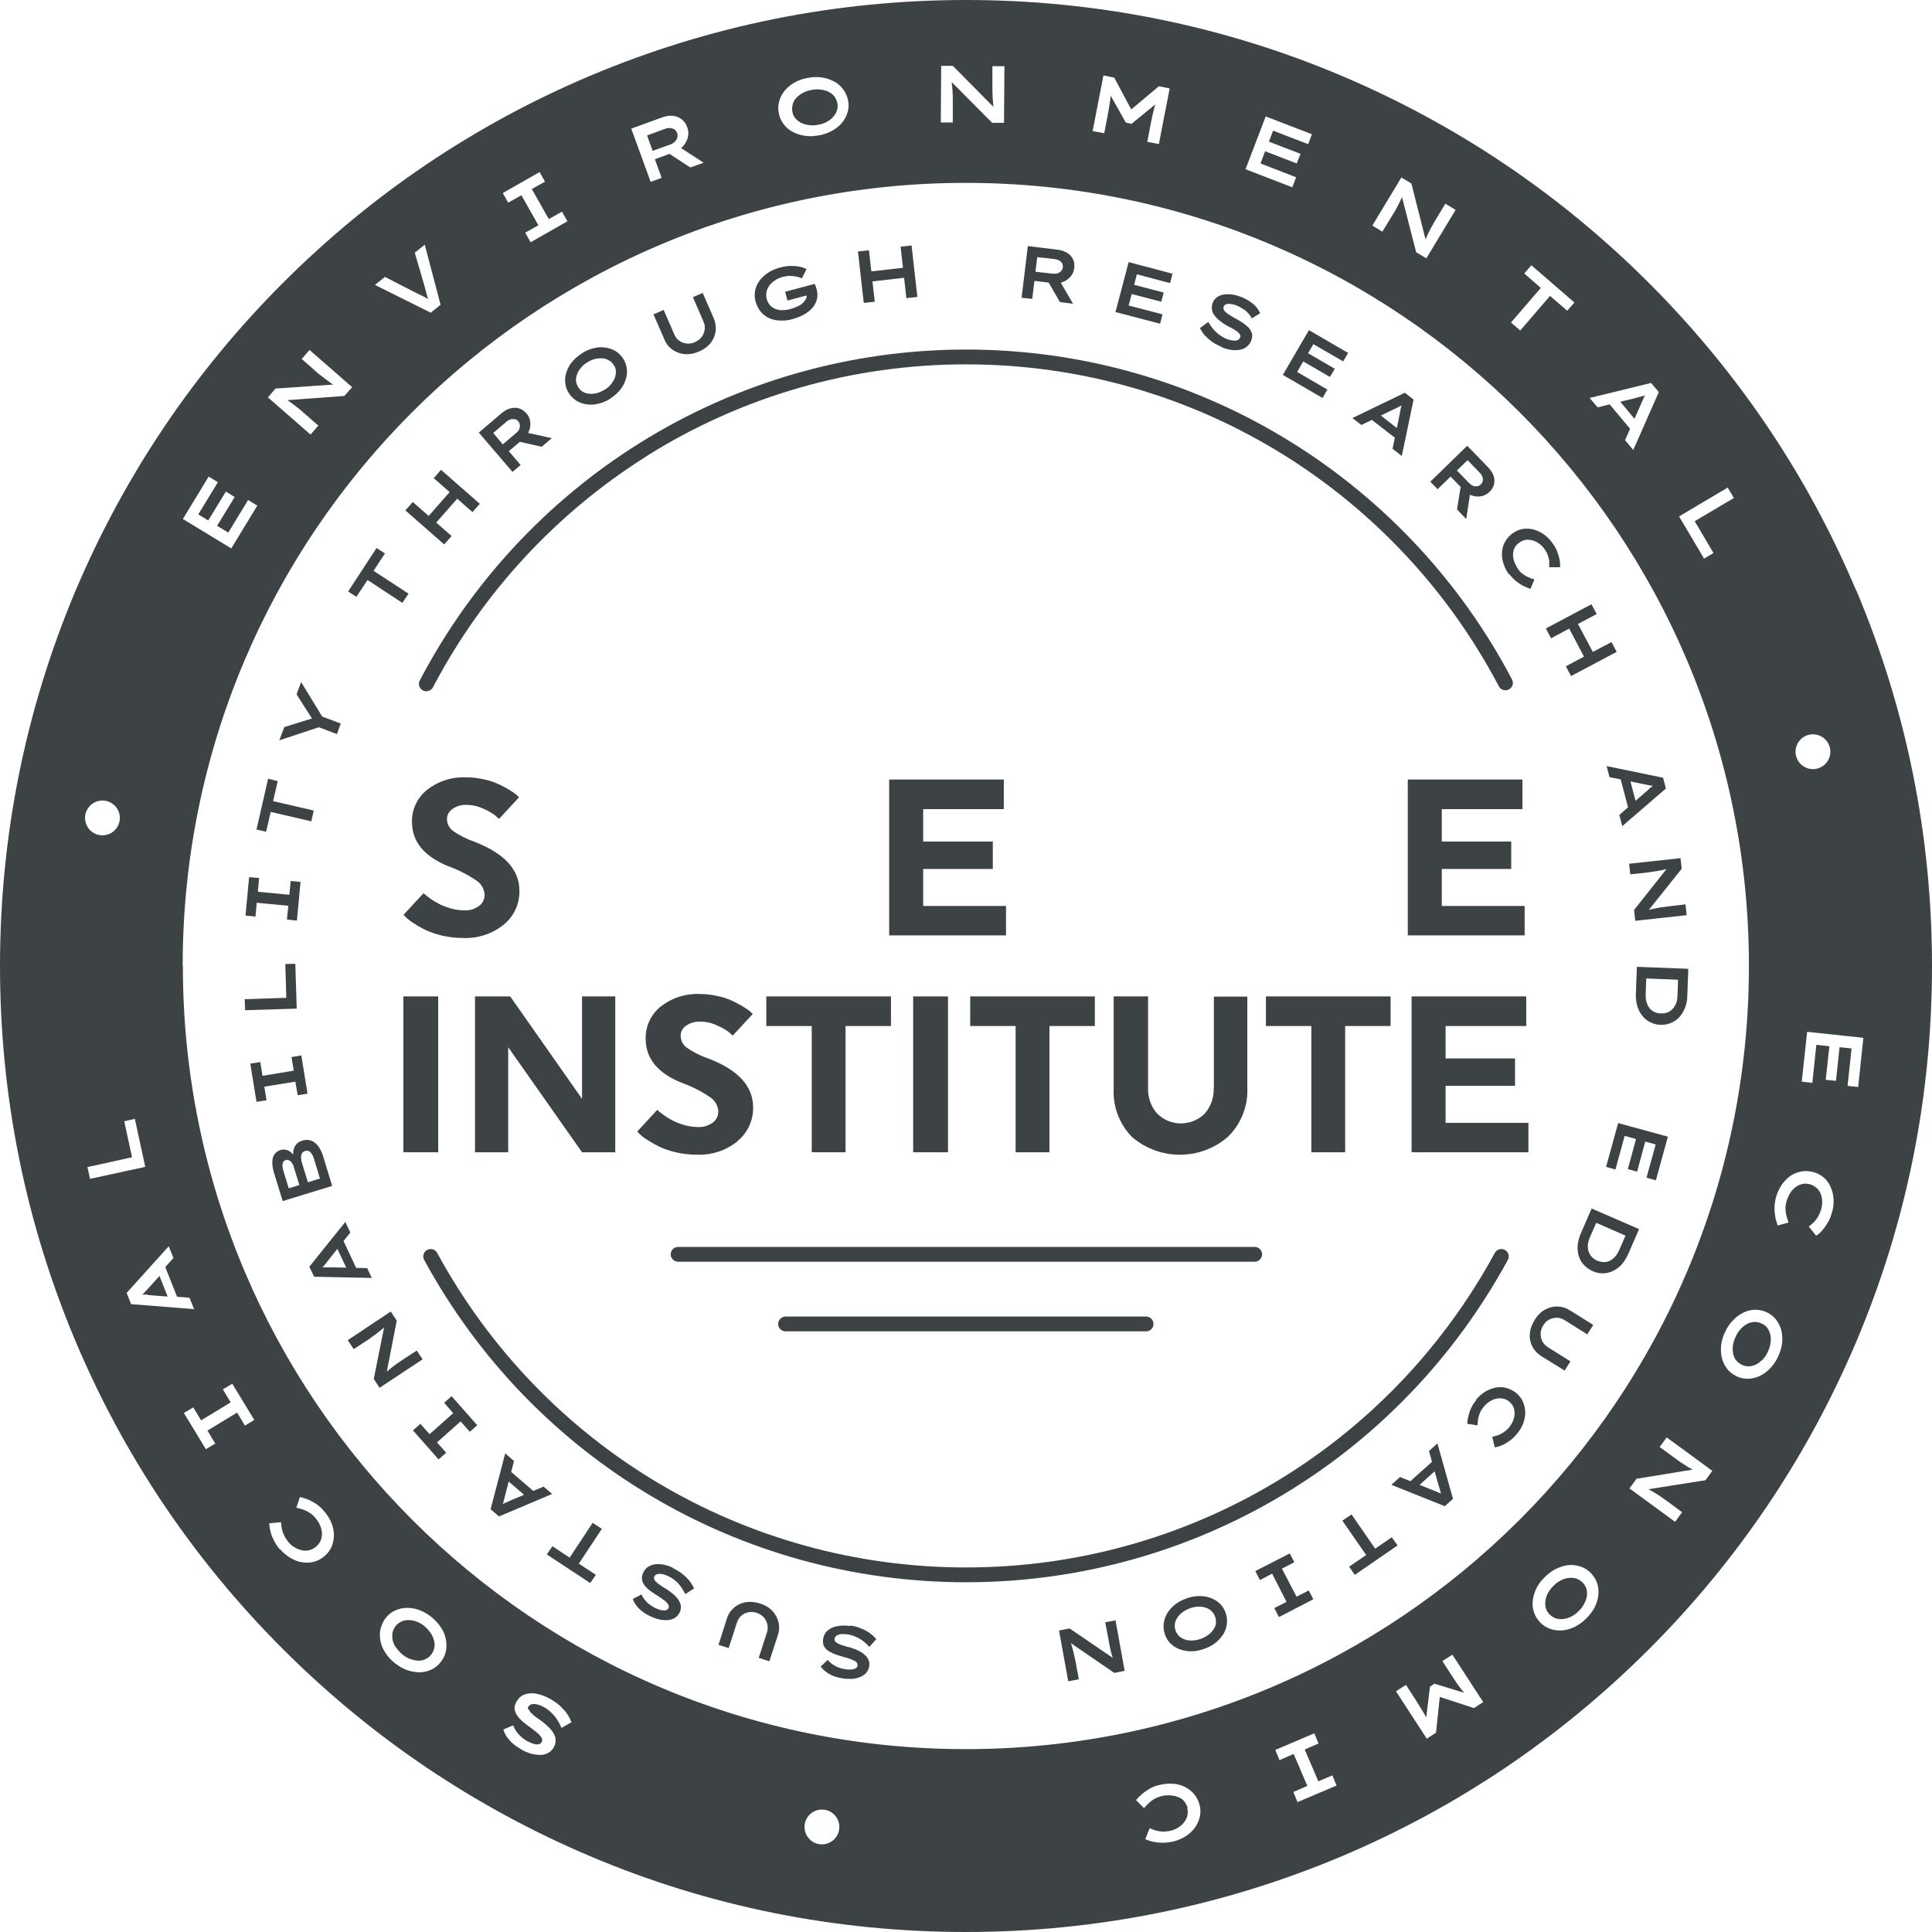 <?xml version="1.0" encoding="UTF-8"?>
<svg xmlns="http://www.w3.org/2000/svg" xmlns:xlink="http://www.w3.org/1999/xlink" id="Layer_2" data-name="Layer 2" viewBox="0 0 96.56 96.56">
  <defs>
    <style>
      .cls-1 {
        fill: none;
      }

      .cls-2 {
        clip-path: url(#clippath);
      }

      .cls-3 {
        fill: #3d4245;
      }

      .cls-4 {
        clip-path: url(#clippath-1);
      }
    </style>
    <clipPath id="clippath">
      <rect class="cls-1" y="0" width="96.56" height="96.56"></rect>
    </clipPath>
    <clipPath id="clippath-1">
      <rect class="cls-1" y="0" width="96.56" height="96.56"></rect>
    </clipPath>
  </defs>
  <g id="Layer_2-2" data-name="Layer 2">
    <g id="Artwork_85" data-name="Artwork 85">
      <g class="cls-2">
        <g class="cls-4">
          <path class="cls-3" d="m42.5,81.24c.2.03.37.08.54.15.16.06.3.14.43.23.12.09.23.19.33.3l-.35.39c-.16-.18-.33-.32-.51-.42-.18-.1-.36-.17-.55-.2-.1-.02-.2-.02-.29-.02-.1,0-.19.02-.26.06-.07.04-.11.09-.13.17,0,.05,0,.09.03.13.03.04.06.07.12.1.05.03.11.05.18.08.07.02.14.05.21.07.07.02.14.04.21.05.16.05.31.1.44.17.13.06.24.13.32.21.09.08.15.16.19.26.04.1.05.2.03.32-.02.13-.07.23-.15.32s-.18.16-.31.21c-.12.05-.26.08-.41.09-.15,0-.31,0-.48-.03-.18-.03-.33-.07-.47-.13-.14-.06-.26-.13-.36-.21s-.18-.16-.24-.25l.35-.33c.06.08.14.15.22.21.09.06.18.11.29.16.1.04.21.07.32.09.12.02.22.03.32.02.1,0,.17-.02.23-.05.06-.03.1-.08.11-.14,0-.06,0-.11-.04-.15-.03-.04-.08-.08-.15-.11-.06-.03-.14-.06-.22-.09-.08-.03-.17-.06-.26-.08-.14-.04-.28-.08-.42-.13-.14-.05-.25-.11-.36-.17-.1-.07-.18-.15-.23-.25-.05-.1-.06-.22-.04-.37.03-.17.11-.32.24-.42.13-.11.29-.18.49-.21.2-.04.42-.03.66,0"></path>
          <path class="cls-3" d="m37.98,80.14c.26.08.47.21.62.37.16.17.26.36.31.57.05.21.04.44-.04.67l-.42,1.28-.53-.17.41-1.27c.05-.14.05-.28.02-.41-.03-.13-.09-.25-.18-.35-.09-.1-.21-.17-.35-.22-.15-.05-.29-.06-.42-.03s-.25.08-.35.17c-.1.09-.17.2-.22.35l-.41,1.27-.51-.16.41-1.29c.07-.23.19-.42.36-.56.16-.15.36-.24.58-.28.23-.04.47-.02.72.06"></path>
          <path class="cls-3" d="m33.64,78.38c.18.09.34.18.47.29.14.11.25.22.35.34.09.12.17.25.23.38l-.44.28c-.11-.22-.23-.4-.37-.55-.14-.15-.3-.26-.47-.34-.09-.04-.18-.08-.28-.1-.1-.02-.19-.03-.26-.01-.08.01-.14.06-.17.13-.02.04-.02.09,0,.13.01.04.04.08.08.12.04.04.09.08.15.13.06.04.12.08.18.12.06.04.12.08.18.11.14.09.27.19.38.28.11.1.19.19.25.29.06.1.1.2.11.3,0,.1-.01.21-.06.31-.06.11-.13.2-.24.27-.1.06-.22.1-.35.11-.13.01-.27,0-.42-.03-.15-.03-.3-.09-.46-.16-.16-.08-.3-.16-.42-.26-.12-.09-.21-.19-.29-.3-.08-.1-.13-.21-.16-.31l.43-.22c.04.09.09.18.16.26.07.08.14.16.23.23.09.07.18.13.28.18.11.05.21.09.3.11.09.02.17.03.24.01s.11-.05.14-.11c.02-.05.03-.1,0-.15-.02-.05-.06-.1-.11-.15-.05-.05-.12-.1-.19-.15-.07-.05-.15-.1-.22-.15-.13-.08-.25-.16-.36-.24-.12-.08-.21-.17-.29-.26-.08-.09-.13-.2-.15-.31-.02-.11,0-.23.06-.37.08-.16.19-.27.35-.34.15-.07.33-.09.53-.07.2.02.41.08.63.19"></path>
          <polygon class="cls-3" points="30.08 76.41 28.93 78.15 29.78 78.71 29.5 79.12 27.33 77.69 27.61 77.28 28.47 77.85 29.62 76.11 30.08 76.41"></polygon>
          <path class="cls-3" d="m27.59,74.67l-2.65,1.12-.42-.36.73-2.79.44.38-.45,1.74c-.01.06-.03.11-.04.16-.01.05-.03.1-.04.15-.01.05-.03.09-.05.14-.02.05-.04.1-.06.15l-.1-.09s.09-.05.14-.08c.05-.02.09-.05.14-.07.05-.02.09-.04.14-.06.05-.02.1-.04.15-.07l1.65-.69.43.37Zm-.77,0l-.43.21-1.17-1.01.23-.39,1.37,1.18Z"></path>
          <polygon class="cls-3" points="23.85 71.23 23.48 71.56 23.02 71.04 21.84 72.09 22.3 72.61 21.92 72.94 20.64 71.49 21.01 71.16 21.47 71.68 22.65 70.63 22.2 70.11 22.57 69.78 23.85 71.23"></polygon>
          <path class="cls-3" d="m21.12,67.94l-2.15,1.42-.29-.44.54-2.69.04.06c-.07.06-.13.12-.2.17-.07.05-.13.11-.2.16-.07.05-.13.1-.2.15s-.13.09-.19.14c-.06.04-.13.09-.2.13l-.59.39-.3-.45,2.15-1.43.3.45-.53,2.72-.05-.09s.06-.05.1-.09c.04-.03.08-.07.13-.11.05-.04.1-.08.16-.13s.12-.09.19-.14c.07-.05.14-.1.22-.15l.78-.51.3.45Z"></path>
          <path class="cls-3" d="m18.58,63.87l-2.88-.06-.24-.5,1.8-2.24.25.53-1.12,1.41s-.07.09-.1.13c-.03.04-.07.08-.1.12-.03.04-.07.07-.1.11-.04.04-.07.07-.11.11l-.06-.12c.05,0,.11-.01.16-.02.05,0,.11,0,.16,0h.16c.05,0,.11,0,.16,0l1.79.04.24.51Zm-.7-.31h-.48s-.65-1.38-.65-1.38l.37-.26.77,1.64Z"></path>
          <path class="cls-3" d="m16.6,59.27l-2.47.76-.43-1.39c-.06-.21-.1-.4-.09-.56,0-.16.04-.29.11-.39.07-.1.17-.17.29-.21.14-.04.26-.04.39.02s.23.16.32.31h-.07c0-.11,0-.22.02-.33.02-.11.07-.21.14-.29.07-.08.16-.14.29-.18.15-.05.28-.05.39-.02.12.03.22.09.3.17.09.08.16.18.22.29.06.11.11.23.14.34l.45,1.48Zm-1.64-.05l-.28-.91c-.02-.08-.06-.15-.1-.2-.04-.06-.09-.1-.14-.12-.05-.02-.11-.03-.16-.01-.09.03-.15.09-.16.19-.01.1,0,.21.04.34l.27.88.52-.16Zm1.03-.32l-.3-.99c-.03-.09-.06-.17-.11-.24-.04-.06-.09-.11-.15-.14-.06-.03-.12-.03-.19,0-.08.02-.13.07-.16.14-.03.07-.04.14-.03.22,0,.08.02.16.04.23l.3.97.61-.19Z"></path>
          <polygon class="cls-3" points="15.37 54.66 14.88 54.74 14.76 54.06 13.21 54.31 13.32 54.99 12.82 55.07 12.51 53.16 13.01 53.08 13.12 53.77 14.68 53.51 14.57 52.83 15.06 52.75 15.37 54.66"></polygon>
          <polygon class="cls-3" points="14.83 50.41 12.25 50.49 12.23 49.94 14.31 49.87 14.26 48.18 14.76 48.17 14.83 50.41"></polygon>
          <polygon class="cls-3" points="14.84 46.01 14.34 45.96 14.41 45.27 12.83 45.12 12.77 45.81 12.27 45.76 12.45 43.84 12.95 43.88 12.89 44.57 14.46 44.72 14.53 44.03 15.02 44.08 14.84 46.01"></polygon>
          <polygon class="cls-3" points="15.56 41.05 13.53 40.58 13.3 41.57 12.82 41.46 13.4 38.92 13.88 39.04 13.65 40.04 15.68 40.51 15.56 41.05"></polygon>
          <polygon class="cls-3" points="16.84 36.69 15.76 36.28 16.05 36.31 13.96 37 14.21 36.34 15.78 35.85 15.7 36.08 14.82 34.7 15.05 34.09 16.12 35.84 15.93 35.75 17.03 36.16 16.84 36.69"></polygon>
          <polygon class="cls-3" points="20.11 30.13 18.37 28.99 17.81 29.83 17.4 29.56 18.82 27.39 19.24 27.66 18.67 28.53 20.42 29.67 20.11 30.13"></polygon>
          <path class="cls-3" d="m22.2,27.21l-1.94-1.7.37-.42,1.94,1.7-.37.42Zm-.62-.84l-.37-.34,1.45-1.65.38.33-1.46,1.66Zm2.04-.77l-1.94-1.7.36-.42,1.94,1.7-.37.42Z"></path>
          <path class="cls-3" d="m25.61,23.58l-1.68-1.96,1.14-.97c.14-.12.29-.2.44-.24.15-.04.29-.04.43,0,.14.04.26.13.37.25.11.12.17.26.19.42.02.15,0,.31-.06.46-.06.15-.16.28-.29.4l-.72.61.59.69-.41.35Zm-.47-1.38l.67-.57c.06-.05.11-.11.14-.18.03-.07.04-.14.03-.21,0-.07-.04-.14-.08-.19-.05-.05-.1-.09-.17-.1-.07-.01-.13-.01-.21.01-.07.02-.14.06-.2.11l-.67.57.48.57Zm1.94.13l-1.42-.32.38-.45,1.54.34-.5.42Z"></path>
          <path class="cls-3" d="m30.51,19.92c-.2.13-.4.21-.61.26-.2.05-.4.06-.58.03-.19-.03-.36-.09-.51-.18-.15-.1-.28-.22-.38-.38-.1-.16-.16-.33-.18-.51s0-.36.06-.54c.06-.18.15-.35.28-.51.13-.16.3-.3.49-.43.2-.13.4-.21.6-.26.2-.05.4-.06.58-.03.19.03.36.09.51.18.15.1.28.22.38.38.1.16.16.33.18.51s0,.36-.06.54c-.06.18-.15.35-.28.51-.13.16-.29.3-.49.43m-.28-.44c.13-.08.24-.17.32-.28.08-.1.15-.21.19-.32.04-.11.06-.22.05-.33,0-.11-.04-.22-.11-.31-.06-.1-.14-.18-.24-.23-.1-.06-.2-.09-.32-.1-.12-.01-.24,0-.37.03-.13.03-.26.09-.39.17-.13.08-.24.17-.32.28-.09.1-.15.21-.19.32-.04.11-.06.22-.05.33.01.11.05.21.11.31.06.1.14.18.23.23.09.06.2.09.32.1.12.01.24,0,.37-.03.13-.03.26-.09.39-.17"></path>
          <path class="cls-3" d="m34.93,17.57c-.25.11-.49.15-.71.13-.23-.02-.43-.1-.61-.22-.18-.13-.32-.3-.41-.53l-.54-1.24.51-.22.53,1.22c.06.14.14.25.25.32.11.08.23.12.37.14.13.01.27,0,.41-.07.14-.06.26-.15.34-.26.08-.11.13-.23.15-.36.02-.13,0-.27-.06-.41l-.53-1.22.49-.21.54,1.24c.1.22.13.44.11.66-.03.22-.11.42-.25.6-.14.18-.34.32-.58.43"></path>
          <path class="cls-3" d="m39.61,15.95c-.21.06-.41.08-.61.07-.2,0-.38-.04-.54-.11s-.31-.18-.43-.32c-.12-.14-.21-.32-.27-.53-.05-.18-.05-.36-.02-.54.04-.18.11-.34.22-.49.11-.15.26-.29.43-.4.18-.12.38-.2.6-.26.19-.05.36-.08.53-.08.17,0,.32.01.45.04.14.03.25.07.34.12l-.23.46c-.09-.04-.19-.07-.29-.09-.1-.02-.21-.03-.32-.03-.11,0-.23.02-.35.05-.14.04-.27.09-.38.17-.11.07-.21.16-.28.25-.07.1-.12.2-.15.31-.02.11-.02.22,0,.34.04.15.1.26.18.35.08.09.18.15.29.19.11.04.23.06.35.05.13,0,.25-.02.38-.06.13-.03.25-.08.36-.13s.2-.11.27-.18c.07-.07.12-.14.15-.21.03-.08.03-.15,0-.22l-.02-.06.11.11-1.02.27-.12-.44,1.48-.39s.02.07.04.1.02.06.03.09c0,.02.01.04.02.05.05.19.06.36.02.52-.04.16-.11.3-.22.43-.11.13-.25.24-.43.34-.18.1-.38.18-.61.24"></path>
          <path class="cls-3" d="m43.17,15.14l-.29-2.57.55-.06.29,2.57-.55.06Zm.11-1.04l-.05-.5,2.19-.25.06.5-2.19.25Zm2.02.8l-.29-2.57.55-.06.29,2.57-.55.06Z"></path>
          <path class="cls-3" d="m51.06,14.87l.31-2.57,1.49.18c.19.02.35.08.48.16.13.08.23.19.29.32.06.13.08.28.06.44-.02.16-.08.3-.18.42-.1.12-.23.21-.38.27-.15.06-.32.08-.49.06l-.94-.11-.11.9-.53-.06Zm.69-1.29l.88.1c.08,0,.16,0,.23-.02.07-.03.13-.06.18-.12s.08-.12.08-.19c0-.07,0-.14-.04-.19-.03-.06-.08-.11-.15-.14-.06-.04-.14-.06-.22-.07l-.87-.1-.09.74Zm1.22,1.51l-.73-1.26.59-.02.8,1.37-.65-.08Z"></path>
          <path class="cls-3" d="m55.75,15.6l.66-2.5,2.19.58-.12.47-1.66-.44-.41,1.56,1.69.44-.12.47-2.21-.58Zm.56-.97l.12-.46,1.73.45-.12.46-1.73-.45Z"></path>
          <path class="cls-3" d="m61.08,17.35c-.18-.08-.35-.16-.49-.26-.14-.1-.26-.21-.37-.32-.1-.12-.18-.24-.25-.37l.42-.31c.12.21.25.38.4.52.15.14.32.24.49.32.09.04.19.06.28.08.1.02.19.02.26,0,.08-.02.13-.07.16-.14.02-.05.02-.09,0-.13-.02-.04-.05-.08-.09-.12-.04-.04-.1-.08-.16-.12s-.12-.07-.19-.11c-.07-.04-.13-.07-.19-.1-.15-.08-.28-.17-.39-.26-.11-.09-.2-.18-.27-.28-.07-.09-.11-.19-.12-.3-.01-.1,0-.21.04-.32.05-.12.12-.21.22-.28.1-.07.21-.11.34-.13.13-.02.27-.02.42,0,.15.02.31.07.47.13.17.07.31.15.43.23.12.09.23.18.31.28.08.1.14.2.18.3l-.42.25c-.04-.09-.1-.17-.17-.25-.07-.08-.15-.15-.25-.21-.09-.06-.19-.12-.29-.16-.11-.05-.21-.08-.31-.09-.09-.02-.17-.02-.24,0-.07.02-.11.06-.14.12-.02.05-.02.1,0,.15.02.05.06.1.12.15.06.05.12.09.2.14.08.05.15.09.23.14.13.07.26.14.38.22.12.08.22.16.31.25.08.09.14.19.17.3.03.11.01.23-.04.37-.07.16-.18.28-.32.36-.15.08-.32.11-.52.1-.2,0-.42-.06-.64-.15"></path>
          <path class="cls-3" d="m64.12,18.73l1.3-2.23,1.96,1.14-.25.42-1.49-.86-.81,1.39,1.51.88-.24.42-1.98-1.15Zm.8-.79l.24-.41,1.55.9-.24.41-1.55-.9Z"></path>
          <path class="cls-3" d="m67.62,20.88l2.59-1.25.44.34-.59,2.82-.46-.36.36-1.76c.01-.06.02-.11.03-.16.01-.05.02-.1.03-.15.01-.05.03-.1.04-.14.02-.05.03-.1.05-.15l.11.08s-.09.06-.14.09c-.04.03-.09.05-.14.08-.05.02-.09.05-.14.07-.05.02-.1.05-.15.07l-1.61.78-.45-.35Zm.77-.04l.42-.23,1.22.95-.21.4-1.43-1.11Z"></path>
          <path class="cls-3" d="m71.48,24.08l1.85-1.8,1.05,1.08c.13.14.22.28.27.42.05.15.05.29.02.43-.04.14-.11.27-.23.38-.12.11-.25.18-.4.21-.15.03-.31.02-.46-.03-.16-.05-.29-.14-.42-.27l-.66-.68-.65.63-.37-.38Zm1.34,1.39l.23-1.44.47.35-.24,1.56-.45-.47Zm0-1.95l.61.63c.06.06.12.1.19.13s.14.03.21.02c.07-.01.13-.04.19-.1.05-.05.08-.11.09-.17s0-.14-.02-.21c-.03-.07-.07-.13-.13-.19l-.61-.63-.54.52Z"></path>
          <path class="cls-3" d="m75.42,28.71c-.13-.17-.22-.36-.28-.55-.06-.19-.09-.38-.07-.56.01-.19.06-.36.15-.52.09-.16.21-.3.37-.42.16-.11.32-.19.5-.22s.36-.02.54.02c.18.05.35.12.52.24.16.11.31.26.43.43.1.13.18.27.24.42.06.15.1.29.13.43.02.14.03.26.02.37h-.54c0-.09,0-.19,0-.3-.01-.11-.04-.21-.08-.32-.04-.11-.1-.22-.19-.33-.07-.09-.15-.17-.25-.24-.1-.07-.2-.12-.31-.15-.11-.03-.22-.04-.34-.03-.11.02-.22.06-.33.14-.11.08-.19.17-.24.28-.05.11-.07.22-.07.34,0,.12.03.24.07.36.05.12.11.23.18.34.08.11.17.21.27.27.1.07.19.12.29.16.1.04.18.07.26.09l-.2.47c-.09-.03-.2-.07-.32-.13-.13-.06-.25-.14-.38-.24-.13-.1-.24-.22-.35-.36"></path>
          <path class="cls-3" d="m77.26,31.41l2.28-1.21.26.49-2.28,1.21-.26-.49Zm1,1.89l2.28-1.21.26.49-2.28,1.21-.26-.49Zm0-2.18l.45-.23,1.03,1.94-.44.24-1.03-1.95Z"></path>
          <path class="cls-3" d="m80.3,38.29l2.82.58.14.54-2.18,1.88-.15-.56,1.36-1.18s.09-.07.12-.11.08-.07.12-.1c.04-.03.08-.06.12-.09.04-.03.08-.06.13-.09l.03.13c-.05,0-.11,0-.16-.01-.05,0-.1-.01-.15-.02-.05,0-.1-.02-.15-.03-.05,0-.1-.02-.16-.03l-1.75-.36-.14-.55Zm.64.43l.48.07.39,1.49-.41.19-.46-1.75Z"></path>
          <path class="cls-3" d="m81.42,43.17l2.57-.28.06.53-1.71,2.14v-.07c.08-.02.16-.04.25-.06.08-.02.17-.03.25-.05s.16-.03.24-.04c.08-.01.16-.02.23-.03.08,0,.15-.02.23-.03l.7-.08.06.54-2.57.28-.06-.54,1.72-2.17v.1s-.07.02-.12.03c-.05.01-.11.02-.17.04-.06.01-.13.03-.2.04-.07.01-.15.03-.24.04-.08.01-.17.02-.26.04l-.92.1-.06-.54Z"></path>
          <path class="cls-3" d="m81.8,48.32l2.58.1-.05,1.35c0,.24-.05.45-.13.64-.08.18-.18.34-.3.46s-.27.21-.42.27c-.16.06-.32.08-.49.08-.17,0-.34-.05-.49-.12-.15-.07-.29-.17-.4-.31-.11-.13-.2-.29-.26-.48-.06-.19-.09-.4-.08-.64l.05-1.35Zm.38.57l.1-.05-.03.84c0,.16,0,.31.05.43.04.12.09.22.16.3.07.08.16.14.25.18.09.04.19.06.3.06.1,0,.2,0,.3-.04.1-.03.18-.08.26-.16.08-.07.14-.17.19-.28.05-.12.08-.26.08-.42l.03-.85.09.07-1.77-.07Z"></path>
          <path class="cls-3" d="m80.87,56.13l2.49.68-.6,2.18-.47-.13.46-1.66-1.55-.43-.46,1.68-.47-.13.61-2.21Zm.96.57l.46.13-.47,1.73-.46-.13.47-1.73Z"></path>
          <path class="cls-3" d="m79.55,60.4l2.37,1.03-.54,1.24c-.1.22-.21.4-.35.55-.14.14-.29.25-.45.32-.16.07-.33.1-.49.1-.17,0-.33-.04-.49-.11-.16-.07-.3-.17-.42-.29-.12-.12-.21-.27-.26-.43-.06-.16-.08-.35-.07-.54.01-.2.07-.41.16-.63l.54-1.24Zm.15.67l.11-.02-.34.77c-.07.15-.1.29-.11.42,0,.13,0,.24.05.34.04.1.09.19.17.26.07.07.16.13.25.17.1.04.19.06.29.07.1,0,.2-.01.3-.05.1-.04.19-.11.28-.2.09-.09.16-.21.23-.36l.34-.78.05.1-1.62-.71Z"></path>
          <path class="cls-3" d="m76.7,65.97c.14-.23.31-.4.51-.51.2-.11.41-.17.63-.16.22,0,.43.07.64.2l1.15.72-.3.47-1.13-.71c-.13-.08-.26-.12-.39-.12-.13,0-.26.03-.38.09-.12.06-.22.16-.3.29-.08.13-.13.27-.13.4,0,.14.02.27.08.39.06.12.16.22.28.3l1.13.71-.29.46-1.15-.71c-.21-.13-.36-.29-.46-.48-.1-.19-.15-.41-.13-.63.01-.23.09-.46.23-.68"></path>
          <path class="cls-3" d="m73.76,69.97c.14-.17.29-.3.46-.41.17-.1.35-.17.53-.21.18-.03.36-.03.54.02s.34.13.5.26c.15.13.26.27.33.44.07.17.11.34.11.53,0,.19-.04.37-.11.56-.07.19-.18.36-.32.52-.11.13-.22.24-.35.33-.13.09-.26.17-.38.22-.13.06-.25.09-.36.11l-.13-.53c.09-.02.19-.04.29-.08.1-.04.2-.09.29-.15.1-.07.19-.15.28-.26.07-.09.13-.19.18-.3.04-.11.07-.22.08-.34,0-.11-.01-.23-.05-.33-.04-.11-.11-.2-.21-.29-.1-.09-.21-.14-.33-.16-.12-.02-.23-.02-.35.01-.12.03-.23.08-.33.15-.11.07-.2.16-.28.26-.09.11-.16.22-.2.33-.04.11-.07.21-.08.32-.01.1-.02.19-.03.27l-.51-.08c0-.09.02-.21.05-.34.03-.14.07-.28.14-.43.06-.15.16-.29.27-.42"></path>
          <path class="cls-3" d="m71.84,72.14l.78,2.77-.41.37-2.67-1.07.43-.39,1.67.67c.05.02.1.04.15.06.05.02.1.04.14.06.05.02.09.04.13.07.04.02.09.05.14.08l-.1.09s-.04-.1-.06-.15c-.02-.05-.04-.1-.05-.15-.01-.05-.03-.1-.04-.15-.01-.05-.03-.1-.05-.16l-.48-1.72.42-.38Zm-.09.76l.15.46-1.15,1.03-.35-.28,1.35-1.21Z"></path>
          <polygon class="cls-3" points="67.55 75.69 68.73 77.4 69.56 76.83 69.85 77.24 67.71 78.71 67.43 78.3 68.28 77.72 67.09 76 67.55 75.69"></polygon>
          <polygon class="cls-3" points="64.46 77.64 64.69 78.08 64.07 78.4 64.8 79.8 65.41 79.49 65.64 79.93 63.92 80.82 63.69 80.37 64.3 80.06 63.58 78.65 62.97 78.97 62.74 78.52 64.46 77.64"></polygon>
          <path class="cls-3" d="m59.29,79.89c.22-.08.44-.12.65-.12.21,0,.4.03.58.1.18.07.33.16.46.29.13.13.22.28.28.46.06.18.08.35.06.53-.02.18-.08.35-.17.51-.1.16-.23.31-.39.44-.16.13-.36.23-.58.31-.22.08-.44.12-.64.12s-.4-.03-.58-.1c-.18-.07-.33-.16-.46-.29s-.22-.28-.28-.46c-.06-.18-.08-.35-.06-.53.02-.18.08-.35.17-.51.1-.16.23-.31.39-.44.16-.13.35-.23.58-.31m.18.49c-.15.05-.27.12-.38.2-.11.08-.19.17-.26.27-.06.1-.11.2-.12.31-.02.11,0,.22.03.33.04.11.1.2.18.28.08.08.18.13.29.17.11.04.24.06.37.05.13,0,.27-.03.42-.08.14-.05.27-.12.38-.2.11-.08.19-.17.26-.27.07-.1.11-.2.12-.31.01-.11,0-.22-.04-.33s-.1-.2-.18-.28c-.08-.08-.17-.13-.29-.17-.11-.04-.24-.05-.37-.05-.13,0-.27.03-.42.08"></path>
          <path class="cls-3" d="m55.75,80.97l.46,2.54-.52.1-2.26-1.55h.07c.03.07.05.16.08.24.02.08.05.16.06.24.02.08.04.16.06.24.02.08.03.16.05.23.02.08.03.15.04.23l.13.69-.53.1-.46-2.54.53-.1,2.29,1.56h-.1s-.03-.07-.04-.11c-.02-.05-.03-.1-.05-.16-.02-.06-.04-.13-.05-.2-.02-.07-.04-.15-.05-.23-.02-.08-.04-.17-.05-.26l-.17-.91.53-.1Z"></path>
          <path class="cls-3" d="m19.78,82.32c.08.12.18.24.31.35.13.11.26.19.4.24.14.05.27.08.4.09.13,0,.25-.02.36-.07.11-.05.21-.12.29-.22.08-.1.13-.21.16-.32.03-.12.03-.24,0-.37-.03-.13-.08-.25-.16-.38-.08-.12-.18-.24-.31-.35-.13-.11-.26-.19-.4-.24s-.27-.08-.4-.08c-.13,0-.25.02-.36.07-.11.05-.21.12-.29.22-.08.1-.13.21-.16.33-.02.12-.02.24,0,.37.03.13.08.25.16.37"></path>
          <path class="cls-3" d="m86.77,67.98c.07.1.17.17.28.23.11.05.23.08.35.08.12,0,.24-.04.36-.09.12-.06.22-.14.33-.24.1-.11.19-.23.26-.39.07-.15.12-.3.14-.45.02-.15.02-.28-.01-.41-.03-.13-.08-.24-.15-.34s-.17-.17-.28-.22c-.11-.05-.23-.08-.35-.08-.12,0-.24.03-.36.09-.12.06-.23.14-.33.25-.1.11-.19.23-.26.39-.07.15-.12.3-.14.45-.02.15-.01.28.01.41.03.13.08.24.15.34"></path>
          <path class="cls-3" d="m39.74,5.89c.07.1.17.18.28.24.12.06.25.1.39.12.15.02.3.02.47-.01.17-.03.32-.08.44-.15.13-.07.24-.15.32-.25.09-.1.15-.2.19-.32.04-.12.05-.24.02-.36-.02-.12-.07-.23-.14-.33-.07-.1-.17-.17-.28-.23-.11-.06-.24-.1-.39-.12-.14-.02-.3-.02-.47.01-.16.03-.31.08-.44.15-.13.07-.24.15-.33.25-.09.1-.15.2-.18.32-.03.12-.04.24-.02.36.02.13.07.24.14.33"></path>
          <path class="cls-3" d="m79.1,79.1c-.09-.09-.19-.16-.3-.2-.11-.04-.24-.05-.37-.04-.13.01-.26.05-.39.11-.13.06-.26.15-.38.27-.12.12-.22.24-.29.37-.07.13-.11.26-.13.39-.02.13-.01.25.02.37.03.12.09.22.18.31.09.09.19.16.3.2.12.04.24.05.37.04.13-.01.26-.05.39-.11.13-.06.26-.15.38-.27.12-.11.22-.24.29-.37.07-.13.12-.26.14-.39.02-.13.01-.25-.02-.37-.04-.12-.1-.22-.18-.31"></path>
          <path class="cls-3" d="m33.71,6.47c-.06-.04-.13-.06-.22-.07-.08,0-.16,0-.25.04l-.9.33.28.77.91-.33c.08-.03.15-.08.21-.14.06-.06.1-.13.11-.2.02-.08.02-.15-.01-.23-.03-.07-.07-.13-.13-.17"></path>
          <path class="cls-3" d="m82.02,20.18c.03-.06.05-.11.07-.16.02-.05.05-.1.07-.15.02-.04.04-.07.06-.11-.04.01-.09.03-.13.04-.05.01-.11.03-.16.04-.05.01-.11.03-.17.05l-.78.19.71.85.33-.74Z"></path>
          <path class="cls-3" d="m7.4,64.73c.06,0,.12,0,.18.01l.8.06-.41-1.03-.54.6s-.08.09-.12.13c-.04.04-.08.08-.11.12-.03.03-.06.06-.09.08.05,0,.09,0,.13,0,.06,0,.11,0,.17.01"></path>
          <path class="cls-3" d="m32.34,22.78c4.77-2.99,10.28-4.57,15.94-4.57s11.15,1.57,15.92,4.55c4.53,2.83,8.23,6.82,10.71,11.54.09.18.32.25.5.16.18-.09.26-.32.16-.5-2.54-4.84-6.33-8.92-10.97-11.82-4.88-3.05-10.52-4.67-16.31-4.67s-11.44,1.62-16.33,4.68c-4.65,2.91-8.44,7.01-10.98,11.86-.1.18-.02.41.16.5.18.09.4.02.5-.16,2.48-4.73,6.18-8.73,10.71-11.57"></path>
          <path class="cls-3" d="m75.21,62.47h0c-.18-.1-.4-.03-.5.15-5.28,9.71-15.37,15.72-26.43,15.72s-21.15-6.01-26.43-15.72c-.1-.18-.32-.25-.5-.15-.18.1-.25.32-.15.5,5.41,9.95,15.75,16.11,27.08,16.11s21.67-6.16,27.08-16.11c.1-.18.03-.41-.15-.5"></path>
          <path class="cls-3" d="m92.76,29.49c-2.43-5.75-5.91-10.91-10.35-15.35-4.43-4.43-9.6-7.91-15.35-10.35C61.12,1.28,54.8,0,48.28,0s-12.84,1.28-18.79,3.79c-5.75,2.43-10.91,5.91-15.35,10.35-4.43,4.43-7.91,9.6-10.35,15.35C1.28,35.44,0,41.76,0,48.28s1.28,12.84,3.79,18.79c2.43,5.75,5.91,10.91,10.35,15.35,4.43,4.43,9.6,7.91,15.35,10.35,5.95,2.52,12.28,3.79,18.79,3.79s12.84-1.28,18.79-3.79c5.75-2.43,10.91-5.91,15.35-10.35,4.43-4.43,7.91-9.6,10.35-15.35,2.52-5.95,3.79-12.27,3.79-18.79s-1.28-12.84-3.79-18.79M16.48,19.1c-.08-.05-.15-.11-.22-.16-.07-.05-.14-.11-.21-.16-.07-.05-.14-.11-.2-.16-.06-.05-.13-.11-.19-.17l-.58-.51.39-.45,2.13,1.86-.39.44-2.85.21s.01,0,.02.01c.05.03.1.07.15.11.06.04.12.08.18.13.06.05.13.1.21.16.07.06.15.12.22.19l.77.67-.39.45-2.13-1.86.38-.44,2.88-.2c-.06-.04-.11-.08-.17-.11M49.63,5.14c0-.09-.01-.18-.02-.27,0-.09,0-.18-.01-.27,0-.09,0-.17,0-.26,0-.09,0-.17,0-.26v-.77s.6,0,.6,0l-.02,2.83h-.59s-2.02-2.03-2.02-2.03c0,0,0,.02,0,.03,0,.05.01.12.02.19,0,.07.01.14.02.22,0,.08,0,.17.01.26,0,.09,0,.19,0,.29v1.02s-.6,0-.6,0l.02-2.83h.58s2.03,2.05,2.03,2.05c0-.07-.02-.14-.02-.2m42.31,47.2l-.18,1.68-.51-.05.18-1.68-.65-.07-.2,1.9-.53-.06.27-2.49,2.81.3-.26,2.46-.53-.06.2-1.87-.59-.06Zm-.93,7.35c-.05-.12-.11-.22-.21-.31s-.21-.15-.34-.19c-.14-.04-.28-.04-.4-.01-.13.03-.24.09-.34.17-.1.08-.19.18-.26.3s-.13.25-.17.39c-.04.15-.06.29-.05.42,0,.13.03.25.06.35.03.11.06.2.09.29l-.54.15c-.04-.1-.07-.22-.11-.36-.03-.15-.05-.31-.05-.49,0-.18.02-.36.07-.55.06-.23.16-.43.28-.62.12-.18.27-.33.43-.45.17-.12.35-.19.55-.23.2-.04.4-.02.61.03.21.06.38.15.53.28.15.13.26.29.34.48.08.19.13.39.14.6.01.22-.01.44-.08.66-.05.17-.11.34-.2.49-.09.15-.18.28-.28.4-.1.12-.21.21-.31.27l-.37-.46c.09-.06.17-.13.25-.21.08-.08.16-.18.22-.29s.12-.24.16-.39c.03-.12.05-.25.04-.38,0-.13-.03-.25-.08-.37m-11.11,20.08c-.02.21-.09.41-.19.61-.11.2-.25.39-.44.57-.19.18-.38.31-.59.41-.21.09-.41.15-.62.16-.21.01-.4-.02-.59-.09-.19-.07-.35-.18-.49-.33-.14-.15-.24-.32-.3-.51s-.08-.38-.05-.59.09-.41.19-.61.25-.39.44-.57c.19-.18.39-.32.59-.41.21-.09.41-.15.62-.16.21-.01.4.02.59.09.18.07.35.18.49.33.14.15.24.32.3.51.06.19.08.38.05.59m-6.88,4.65c-.12-.16-.24-.33-.36-.52l-.55-.85.5-.32,1.54,2.37-.46.3-1.71-.56-.19,1.79-.46.3-1.54-2.37.5-.32.55.85c.12.19.23.37.33.54.05.08.09.16.13.24l.19-1.54.22-.15,1.48.45c-.06-.07-.11-.14-.17-.22m-8.36,3.29l-.69.3-.21-.51,1.95-.83.21.51-.69.3.68,1.59.7-.3.21.51-1.95.83-.21-.51.7-.3-.68-1.59Zm-5.28,2.71c-.03-.14-.1-.26-.18-.36s-.19-.17-.32-.21c-.12-.05-.25-.07-.39-.08-.14,0-.28,0-.42.04-.15.04-.28.09-.39.16-.11.07-.2.14-.28.22-.08.08-.15.16-.2.22l-.4-.4c.06-.08.15-.17.26-.27.11-.1.25-.2.4-.29.15-.09.32-.16.51-.2.23-.06.45-.07.67-.06s.42.07.6.16c.18.09.34.21.47.37.13.16.22.34.27.55.05.21.05.41,0,.6-.05.19-.13.37-.25.53-.12.16-.27.3-.46.42-.18.12-.39.2-.62.26-.18.04-.35.06-.52.06-.17,0-.33-.02-.48-.05-.15-.03-.28-.08-.39-.13l.22-.55c.09.05.2.08.31.12.11.03.23.05.36.05.13,0,.26-.01.41-.05.12-.03.24-.08.35-.15.11-.07.2-.15.28-.25.08-.1.14-.21.17-.33.03-.12.03-.25,0-.39m-32.92-4.95s.04.09.08.14c.04.05.09.1.15.15.06.05.12.1.19.15.07.05.13.09.19.13.15.11.28.22.39.33.11.11.2.22.26.33.06.11.09.22.09.34,0,.11-.03.23-.09.34-.07.12-.16.21-.28.28-.11.06-.25.1-.39.1-.15,0-.3-.02-.46-.06-.16-.05-.32-.11-.49-.21-.17-.1-.32-.2-.44-.31-.12-.11-.22-.23-.3-.34-.08-.12-.13-.24-.16-.35l.49-.21c.03.1.09.2.15.3.07.1.15.18.24.27.09.08.19.15.29.21.11.06.22.11.32.14.1.03.19.04.26.03.07-.01.13-.05.16-.11.03-.05.04-.11.02-.17-.02-.06-.06-.11-.11-.17-.05-.06-.12-.12-.2-.18-.08-.06-.15-.12-.23-.18-.13-.09-.26-.19-.38-.29-.12-.1-.22-.2-.3-.31-.08-.11-.13-.22-.15-.34-.02-.12.02-.25.1-.39.1-.17.23-.29.4-.35.17-.06.37-.08.58-.04.22.04.44.12.68.25.19.11.36.22.5.35.14.13.26.26.36.4.09.14.17.28.22.43l-.5.28c-.1-.25-.22-.45-.37-.62-.15-.17-.31-.31-.49-.41-.09-.05-.19-.1-.3-.13-.1-.03-.2-.04-.29-.03-.09.01-.15.05-.2.13-.03.05-.03.09-.02.14m-15.63-13.29l-.47.28-1.1-1.81.47-.28.39.65,1.48-.9-.39-.65.47-.28,1.1,1.81-.47.28-.39-.65-1.48.9.39.65Zm-4.55-16.11l.53-.12.52,2.4-2.76.6-.13-.59,2.23-.49-.39-1.8Zm2.22,6.24l.24.59-.41.46.59,1.48.62.05.23.57-3.15-.25-.22-.56,2.11-2.34Zm1.98-36.27l.88-1.44.44.27-.88,1.44.56.34.99-1.63.46.28-1.3,2.14-2.42-1.47,1.29-2.12.46.28-.98,1.61.51.31Zm10.95-11.18c-.03-.11-.06-.23-.09-.34-.03-.11-.06-.21-.08-.29l-.46-1.57.5-.4.79,3-.49.4-2.79-1.39.5-.4,1.46.75s.09.05.16.08c.07.03.15.07.23.11.09.04.17.09.26.14.02,0,.04.02.05.03-.01-.04-.02-.08-.04-.12m6.07-3.88l.66-.37.27.48-1.84,1.05-.27-.48.66-.37-.85-1.5-.66.37-.27-.48,1.84-1.05.27.48-.66.37.85,1.5Zm7.75-2.82l-.68.24-1.04-.68-.73.27.34.93-.55.2-.97-2.66,1.54-.56c.19-.07.38-.1.54-.08.17.02.32.08.44.17.12.1.22.23.28.4s.07.33.03.5c-.04.16-.12.31-.24.45-.03.03-.06.06-.1.09l1.12.73Zm3.77-3.09c.05-.19.15-.36.28-.52.13-.16.3-.29.49-.4.2-.11.42-.19.68-.23.26-.05.49-.05.72-.01s.42.11.6.21c.18.1.33.24.44.4.11.16.19.34.23.54.04.2.03.4-.03.59-.05.19-.15.36-.28.52-.13.16-.3.29-.5.4s-.42.19-.68.23c-.26.05-.5.05-.72.01-.22-.04-.42-.11-.6-.21s-.33-.24-.44-.4c-.11-.16-.19-.34-.22-.54-.04-.2-.03-.4.03-.59m17.58,1.14l-.26-.05-.76-1.35c0,.09-.02.18-.03.27-.03.2-.06.4-.1.62l-.19.99-.58-.11.54-2.78.54.11.85,1.59,1.38-1.16.54.11-.54,2.78-.58-.11.19-.99c.04-.22.09-.42.14-.62.02-.09.05-.18.07-.26l-1.2.98Zm12.05,5.11l1.46-2.42.5.3.71,2.8c.03-.06.05-.13.08-.19.04-.08.08-.17.12-.25.04-.08.08-.16.13-.24.04-.08.08-.15.13-.23.04-.07.09-.15.13-.22l.4-.66.51.31-1.46,2.42-.51-.3-.71-2.77s0,.01,0,.02c-.02.05-.05.11-.08.17-.03.06-.06.13-.1.2-.04.07-.08.15-.12.23-.04.08-.09.17-.15.25l-.53.87-.51-.31Zm7.6,2.38l.36-.41,2.15,1.86-.36.41-.86-.74-1.49,1.73-.46-.4,1.49-1.73-.84-.73Zm9.46,13.97l-.47.28-1.25-2.11,2.43-1.44.31.52-1.96,1.16.94,1.59Zm-20.25-20.43l-1.76-.68-.21.55,1.58.61-.19.48-1.58-.61-.23.61,1.78.69-.19.5-2.34-.9,1.01-2.64,2.31.89-.19.5ZM19.03,81.38c.05-.19.13-.37.26-.53.13-.16.28-.28.46-.36.18-.08.37-.13.58-.13.21,0,.42.03.63.11.21.08.42.2.62.36.2.17.36.35.48.54.12.19.2.39.23.6.04.2.03.4-.01.59-.05.19-.14.37-.27.53-.13.16-.28.28-.46.36-.18.08-.37.13-.58.13-.21,0-.42-.04-.63-.11-.21-.08-.42-.2-.62-.36s-.36-.34-.48-.54c-.12-.19-.2-.39-.23-.59-.04-.2-.03-.4.01-.59m-9.89-33.11c0-21.61,17.52-39.14,39.14-39.14s39.14,17.52,39.14,39.14-17.52,39.14-39.14,39.14S9.14,69.89,9.14,48.28m76.88,18.95c.03-.22.09-.45.21-.68.11-.24.25-.43.41-.59.16-.16.33-.28.52-.37.19-.09.38-.13.58-.13.2,0,.39.05.57.13.18.09.34.21.46.37.12.16.21.33.26.53s.06.41.04.64c-.03.23-.1.45-.21.69-.11.23-.25.43-.41.59-.16.16-.33.28-.52.37-.19.08-.38.13-.58.13-.2,0-.39-.04-.57-.13-.18-.09-.34-.21-.46-.37-.12-.16-.21-.33-.26-.53-.05-.2-.06-.41-.04-.64m3.72-29.67c0-.48.39-.87.87-.87s.87.39.87.87-.39.87-.87.87-.87-.39-.87-.87m-6.84-17.96l-1.27,2.88-.41-.49.25-.57-1.02-1.22-.6.15-.4-.47,3.07-.75.39.46ZM5.12,40.01c.48,0,.87.39.87.87s-.39.87-.87.87-.87-.39-.87-.87.39-.87.87-.87m8.86,37.42c-.12-.14-.21-.28-.29-.44-.08-.15-.14-.31-.17-.45-.04-.15-.06-.29-.06-.41l.59-.05c0,.11.01.21.04.33.02.11.06.23.12.34.05.11.13.23.23.35.08.1.18.18.29.24.11.07.23.11.35.14.12.03.25.03.37,0,.12-.03.24-.09.35-.18.11-.1.19-.21.24-.33.04-.12.06-.25.05-.38-.01-.13-.05-.26-.11-.39-.06-.13-.13-.24-.23-.35-.1-.12-.21-.21-.32-.27-.11-.07-.22-.11-.33-.15-.11-.03-.21-.06-.29-.08l.18-.53c.1.02.22.06.36.11s.29.13.44.23.29.22.41.37c.16.18.27.37.36.57.08.2.13.41.13.61,0,.2-.04.4-.11.58-.08.18-.2.35-.37.49-.16.14-.34.23-.53.28-.19.05-.39.05-.59.02-.2-.03-.4-.11-.58-.22-.19-.11-.36-.26-.51-.43m27.08,14.75c-.48,0-.87-.39-.87-.87s.39-.87.87-.87.87.39.87.87-.39.87-.87.87m40.7-18.27l2.82-.46s-.01,0-.02-.01c-.05-.03-.1-.06-.16-.09-.06-.03-.12-.07-.19-.12-.07-.04-.14-.09-.22-.14-.08-.05-.16-.11-.24-.17l-.82-.6.35-.48,2.28,1.67-.34.47-2.85.45c.06.03.12.07.18.1.08.05.16.1.24.14.08.05.15.1.22.15.07.05.14.1.21.15.07.05.14.1.21.15l.62.46-.35.48-2.28-1.67.35-.48Z"></path>
          <path class="cls-3" d="m33.89,63.06h28.82c.2,0,.37-.17.37-.37s-.17-.37-.37-.37h-28.82c-.21,0-.37.17-.37.37s.17.37.37.37"></path>
          <path class="cls-3" d="m57.65,66.17h0c0-.21-.17-.37-.37-.37h-18.02c-.2,0-.37.17-.37.37s.17.37.37.37h18.02c.21,0,.37-.17.37-.37"></path>
          <path class="cls-3" d="m25.96,44.52h0c0-1.05-.74-1.86-2.22-2.44-.39-.13-.77-.32-1.11-.56-.18-.14-.29-.36-.29-.59,0-.2.1-.37.26-.49.21-.15.47-.23.73-.21.29,0,.58.07.85.2.2.08.38.19.55.31.09.08.16.14.21.19l1-1.08-.11-.11c-.1-.09-.22-.17-.34-.24-.17-.11-.35-.2-.53-.29-.24-.11-.48-.2-.74-.25-.3-.07-.61-.11-.92-.11-.71-.03-1.4.19-1.96.63-.48.38-.76.97-.75,1.59,0,1.01.62,1.75,1.86,2.24.49.18.96.42,1.39.72.23.16.37.42.38.7,0,.22-.1.42-.28.55-.21.15-.46.23-.71.22-.23,0-.45-.03-.67-.09-.19-.05-.38-.12-.57-.21-.15-.08-.3-.16-.44-.26-.1-.07-.19-.14-.28-.21l-.1-.09-1,1.08.11.12c.12.11.24.21.38.29.19.13.38.24.59.34.27.13.55.22.84.29.34.08.7.12,1.05.12.74.03,1.46-.2,2.04-.67.5-.41.79-1.02.78-1.67"></path>
          <polygon class="cls-3" points="50.28 45.28 46.14 45.28 46.14 43.43 49.62 43.43 49.62 42.06 46.14 42.06 46.14 40.44 50.17 40.44 50.17 38.96 44.44 38.96 44.44 46.75 50.28 46.75 50.28 45.28"></polygon>
          <polygon class="cls-3" points="76.2 45.28 72.06 45.28 72.06 43.43 75.53 43.43 75.53 42.06 72.06 42.06 72.06 40.44 76.09 40.44 76.09 38.96 70.36 38.96 70.36 46.75 76.2 46.75 76.2 45.28"></polygon>
          <rect class="cls-3" x="20.16" y="49.8" width="1.74" height="7.79"></rect>
          <polygon class="cls-3" points="23.74 57.59 25.4 57.59 25.4 52.34 29.09 57.59 30.75 57.59 30.75 49.8 29.09 49.8 29.09 54.92 25.5 49.8 23.74 49.8 23.74 57.59"></polygon>
          <path class="cls-3" d="m36.86,57.03c.5-.41.79-1.02.78-1.67v-.02c0-1.05-.74-1.86-2.22-2.43-.39-.13-.77-.32-1.11-.56-.19-.14-.29-.36-.29-.59,0-.2.1-.38.26-.49.21-.15.47-.22.73-.21.29,0,.58.07.85.2.2.08.38.19.55.31.09.08.16.14.21.19l1-1.08-.11-.11c-.1-.09-.22-.17-.34-.24-.17-.11-.35-.2-.53-.29-.24-.11-.48-.2-.74-.25-.3-.07-.61-.11-.92-.11-.71-.03-1.4.19-1.96.63-.49.39-.76.98-.75,1.6,0,1.01.62,1.75,1.86,2.23.49.18.96.42,1.39.72.23.16.37.42.38.7,0,.22-.1.42-.28.55-.21.15-.46.23-.71.22-.23,0-.45-.03-.67-.09-.19-.05-.38-.12-.57-.21-.15-.08-.3-.16-.44-.26-.1-.07-.19-.14-.28-.21l-.1-.09-1,1.08.11.12c.11.11.24.21.38.29.19.13.39.24.59.34.27.13.55.22.84.29.34.08.7.12,1.05.12.74.03,1.46-.2,2.04-.67"></path>
          <polygon class="cls-3" points="42.26 57.59 42.26 51.28 44.53 51.28 44.53 49.8 38.3 49.8 38.3 51.28 40.57 51.28 40.57 57.59 42.26 57.59"></polygon>
          <rect class="cls-3" x="45.64" y="49.8" width="1.74" height="7.79"></rect>
          <polygon class="cls-3" points="54.72 49.8 48.49 49.8 48.49 51.28 50.76 51.28 50.76 57.59 52.45 57.59 52.45 51.28 54.72 51.28 54.72 49.8"></polygon>
          <path class="cls-3" d="m60.66,54.37c.02.47-.14.94-.45,1.29-.66.65-1.72.65-2.37,0-.32-.35-.48-.82-.46-1.29v-4.57h-1.72v4.63c-.04.89.29,1.75.91,2.39,1.39,1.2,3.46,1.19,4.83-.03.63-.64.98-1.51.94-2.41v-4.57h-1.67v4.57Z"></path>
          <polygon class="cls-3" points="65.54 57.59 67.23 57.59 67.23 51.28 69.5 51.28 69.5 49.8 63.27 49.8 63.27 51.28 65.54 51.28 65.54 57.59"></polygon>
          <polygon class="cls-3" points="72.25 54.27 75.72 54.27 75.72 52.9 72.25 52.9 72.25 51.28 76.28 51.28 76.28 49.8 70.55 49.8 70.55 57.59 76.39 57.59 76.39 56.12 72.25 56.12 72.25 54.27"></polygon>
        </g>
      </g>
    </g>
  </g>
</svg>
